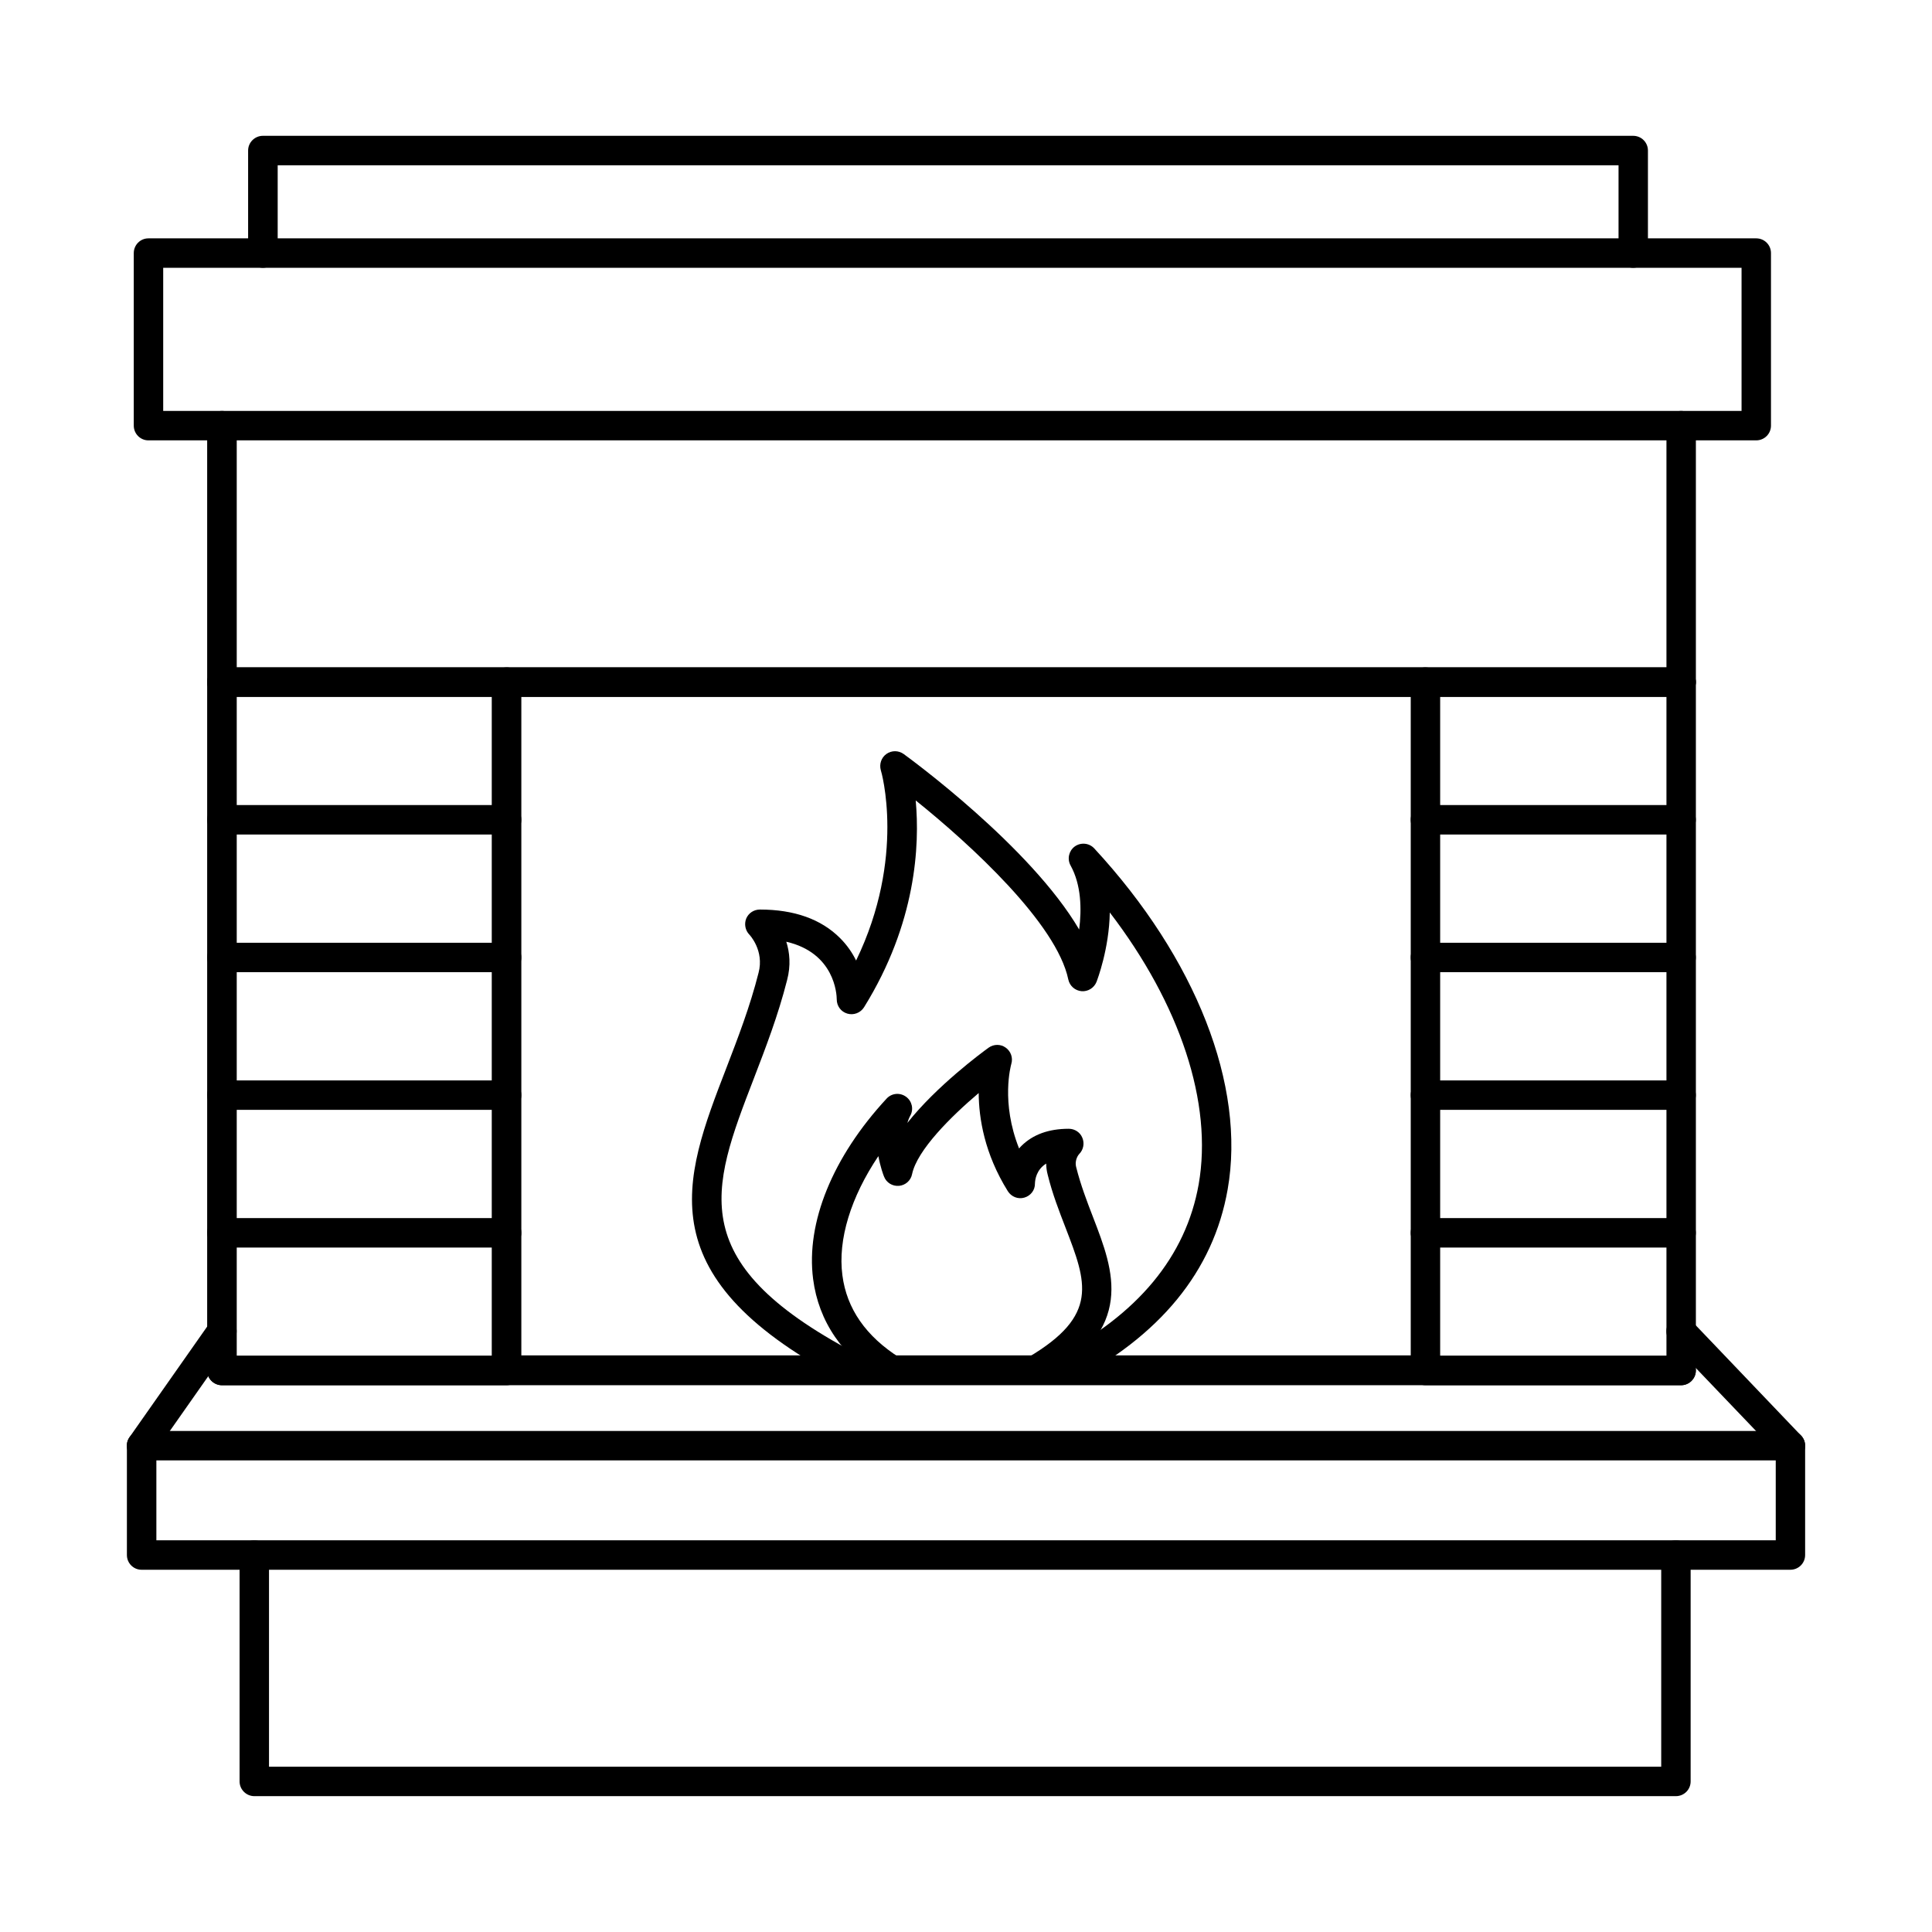 <?xml version="1.0" encoding="UTF-8"?>
<!-- The Best Svg Icon site in the world: iconSvg.co, Visit us! https://iconsvg.co -->
<svg fill="#000000" width="800px" height="800px" version="1.1" viewBox="144 144 512 512" xmlns="http://www.w3.org/2000/svg">
 <g>
  <path d="m576.81 214.96c-2.141 0-3.879-1.746-3.879-3.898v-23.266h-355.34v23.266c0 2.152-1.777 3.898-3.918 3.898s-3.918-1.746-3.918-3.898v-27.172c0-2.152 1.777-3.898 3.918-3.898h363.13c2.18 0 3.918 1.746 3.918 3.898v27.172c0 2.152-1.738 3.898-3.918 3.898z"/>
  <path d="m187.25 252.9h418.28v-37.934h-418.28zm422.16 7.801h-426.08c-2.141 0-3.879-1.75-3.879-3.902v-45.73c0-2.156 1.738-3.902 3.879-3.902h426.08c2.184 0 3.918 1.746 3.918 3.902v45.73c0 2.152-1.738 3.902-3.918 3.902z"/>
  <path d="m589.5 511.1h-386.68c-2.141 0-3.918-1.746-3.918-3.898v-250.4c0-2.152 1.777-3.898 3.918-3.898s3.918 1.746 3.918 3.898v246.5h378.89v-246.5c0-2.152 1.738-3.898 3.879-3.898s3.918 1.746 3.918 3.898v250.4c0 2.152-1.777 3.898-3.918 3.898z"/>
  <path d="m185.44 552.2h429.15v-21.18h-429.15zm433.02 7.801h-436.95c-2.141 0-3.879-1.746-3.879-3.902v-28.98c0-2.152 1.738-3.898 3.879-3.898h436.95c2.184 0 3.918 1.746 3.918 3.898v28.98c0 2.156-1.738 3.902-3.918 3.902z"/>
  <path d="m588.12 620h-376.71c-2.141 0-3.918-1.746-3.918-3.902v-59.996c0-2.152 1.777-3.898 3.918-3.898 2.141 0 3.879 1.746 3.879 3.898v56.094h368.95v-56.094c0-2.152 1.738-3.898 3.879-3.898 2.184 0 3.918 1.746 3.918 3.898v59.996c0 2.156-1.738 3.902-3.918 3.902z"/>
  <path d="m618.46 531.02c-1.012 0-2.019-0.402-2.789-1.203l-29.008-30.336c-1.453-1.559-1.414-4.027 0.16-5.519 1.535-1.488 4-1.43 5.496 0.129l28.969 30.336c1.496 1.555 1.453 4.023-0.121 5.512-0.77 0.723-1.738 1.082-2.707 1.082zm-436.95 0c-0.766 0-1.535-0.23-2.223-0.707-1.777-1.234-2.223-3.672-0.969-5.434l21.293-30.336c1.254-1.762 3.676-2.191 5.453-0.953 1.738 1.234 2.184 3.672 0.93 5.434l-21.293 30.336c-0.766 1.082-1.938 1.66-3.191 1.66z"/>
  <path d="m589.5 328.66h-386.68c-2.141 0-3.918-1.75-3.918-3.902 0-2.152 1.777-3.898 3.918-3.898h386.68c2.141 0 3.918 1.746 3.918 3.898 0 2.152-1.777 3.902-3.918 3.902z"/>
  <path d="m282.16 503.19h235.7v-174.52h-235.7zm239.62 7.805h-243.54c-2.141 0-3.918-1.746-3.918-3.902v-182.32c0-2.156 1.777-3.902 3.918-3.902h243.54c2.141 0 3.879 1.746 3.879 3.902v182.32c0 2.156-1.738 3.902-3.879 3.902z"/>
  <path d="m278.24 511.1h-75.43c-2.141 0-3.918-1.746-3.918-3.898 0-2.156 1.777-3.902 3.918-3.902h75.43c2.141 0 3.918 1.746 3.918 3.902 0 2.152-1.777 3.898-3.918 3.898zm311.25 0h-67.715c-2.184 0-3.918-1.746-3.918-3.898 0-2.156 1.738-3.902 3.918-3.902h67.715c2.141 0 3.918 1.746 3.918 3.902 0 2.152-1.777 3.898-3.918 3.898z"/>
  <path d="m278.24 474.61h-75.43c-2.141 0-3.918-1.746-3.918-3.902 0-2.152 1.777-3.898 3.918-3.898h75.43c2.141 0 3.918 1.746 3.918 3.898 0 2.156-1.777 3.902-3.918 3.902zm311.25 0h-67.715c-2.184 0-3.918-1.746-3.918-3.902 0-2.152 1.738-3.898 3.918-3.898h67.715c2.141 0 3.918 1.746 3.918 3.898 0 2.156-1.777 3.902-3.918 3.902z"/>
  <path d="m278.24 438.12h-75.43c-2.141 0-3.918-1.746-3.918-3.902 0-2.152 1.777-3.898 3.918-3.898h75.43c2.141 0 3.918 1.746 3.918 3.898 0 2.156-1.777 3.902-3.918 3.902zm311.25 0h-67.715c-2.184 0-3.918-1.746-3.918-3.902 0-2.152 1.738-3.898 3.918-3.898h67.715c2.141 0 3.918 1.746 3.918 3.898 0 2.156-1.777 3.902-3.918 3.902z"/>
  <path d="m278.24 401.64h-75.43c-2.141 0-3.918-1.746-3.918-3.898 0-2.156 1.777-3.902 3.918-3.902h75.43c2.141 0 3.918 1.746 3.918 3.902 0 2.152-1.777 3.898-3.918 3.898zm311.25 0h-67.715c-2.184 0-3.918-1.746-3.918-3.898 0-2.156 1.738-3.902 3.918-3.902h67.715c2.141 0 3.918 1.746 3.918 3.902 0 2.152-1.777 3.898-3.918 3.898z"/>
  <path d="m278.24 365.15h-75.43c-2.141 0-3.918-1.75-3.918-3.902s1.777-3.898 3.918-3.898h75.43c2.141 0 3.918 1.746 3.918 3.898s-1.777 3.902-3.918 3.902zm311.25 0h-67.715c-2.184 0-3.918-1.75-3.918-3.902s1.738-3.898 3.918-3.898h67.715c2.141 0 3.918 1.746 3.918 3.898s-1.777 3.902-3.918 3.902z"/>
  <path d="m278.24 328.66h-75.43c-2.141 0-3.918-1.75-3.918-3.902 0-2.152 1.777-3.898 3.918-3.898h75.43c2.141 0 3.918 1.746 3.918 3.898 0 2.152-1.777 3.902-3.918 3.902zm311.25 0h-67.715c-2.184 0-3.918-1.75-3.918-3.902 0-2.152 1.738-3.898 3.918-3.898h67.715c2.141 0 3.918 1.746 3.918 3.898 0 2.152-1.777 3.902-3.918 3.902z"/>
  <path d="m425.5 510.99c-1.414 0-2.789-0.773-3.473-2.117-0.969-1.914-0.203-4.269 1.695-5.254 21.777-11.215 34.543-26.613 37.938-45.758 3.797-21.547-4.93-47.723-23.555-72.051-0.16 9.598-3.312 17.863-3.516 18.395-0.645 1.609-2.262 2.609-3.961 2.469-1.738-0.145-3.152-1.406-3.516-3.094-3.07-14.805-25.816-35.711-40.441-47.457 1.09 11.828 0.16 32.504-13.695 54.816-0.93 1.48-2.746 2.168-4.402 1.684-1.695-0.48-2.828-2.016-2.828-3.762 0-1.398-0.566-12.348-13.371-15.293 0.887 2.789 1.254 6.25 0.203 10.203-2.383 9.363-5.656 17.848-8.809 26.051-11.434 29.656-18.988 49.242 28.887 73.793 1.898 0.98 2.668 3.332 1.656 5.254-0.969 1.914-3.312 2.676-5.254 1.688-54.098-27.754-44.117-53.605-32.562-83.543 3.07-7.992 6.262-16.254 8.523-25.195 1.574-5.93-2.383-10.086-2.426-10.125-1.09-1.121-1.414-2.797-0.848-4.25 0.605-1.457 2.019-2.406 3.637-2.406 9.09 0 16.242 2.551 21.25 7.574 1.898 1.895 3.273 3.953 4.242 5.938 13.25-27.328 6.668-50.195 6.547-50.445-0.445-1.602 0.121-3.328 1.496-4.305 1.375-0.969 3.191-0.961 4.566 0.023 1.574 1.156 33.613 24.52 46.504 46.508 0.688-5.402 0.566-11.82-2.262-16.949-0.969-1.73-0.484-3.894 1.09-5.055 1.617-1.16 3.84-0.938 5.172 0.512 26.988 29.156 40.199 62.941 35.352 90.371-3.797 21.676-17.98 38.953-42.059 51.344-0.566 0.293-1.172 0.434-1.777 0.434z"/>
  <path d="m418.43 510.99c-1.332 0-2.668-0.688-3.356-1.922-1.133-1.855-0.484-4.246 1.375-5.34 18.906-11.137 15.516-19.879 9.938-34.359-1.695-4.394-3.477-8.945-4.727-14.023-0.281-1.043-0.402-2.039-0.402-2.988-2.625 1.637-2.949 4.246-2.988 5.289 0.039 1.746-1.133 3.258-2.828 3.738-1.656 0.484-3.434-0.23-4.363-1.715-6.18-9.926-7.676-19.305-7.715-26-7.312 6.195-16.32 15.109-17.656 21.5-0.324 1.691-1.777 2.949-3.473 3.094-1.738 0.141-3.356-0.859-3.961-2.469-0.203-0.484-0.969-2.566-1.496-5.41-7.273 10.82-10.789 22.09-9.535 31.578 1.133 8.828 6.223 16.168 15.152 21.828 1.816 1.156 2.344 3.566 1.172 5.387-1.133 1.816-3.555 2.356-5.375 1.199-10.949-6.957-17.25-16.18-18.707-27.414-1.938-14.934 5.172-32.367 19.473-47.82 1.332-1.449 3.516-1.672 5.133-0.508 1.617 1.152 2.102 3.324 1.133 5.051-0.324 0.59-0.566 1.23-0.766 1.91 7.758-9.812 19.715-18.633 21.535-19.949 1.375-0.98 3.191-0.988 4.523-0.02 1.375 0.969 1.98 2.699 1.496 4.305-0.121 0.465-2.828 10.148 2.059 22.43 0.16-0.227 0.402-0.449 0.605-0.672 3.031-3.019 7.231-4.555 12.566-4.555 1.574 0 3.031 0.949 3.598 2.406 0.605 1.457 0.281 3.137-0.809 4.25-0.121 0.105-1.375 1.547-0.809 3.598 1.172 4.652 2.828 8.98 4.445 13.168 5.574 14.453 11.352 29.391-13.25 43.887-0.645 0.367-1.332 0.543-1.98 0.543z"/>
 </g>
</svg>